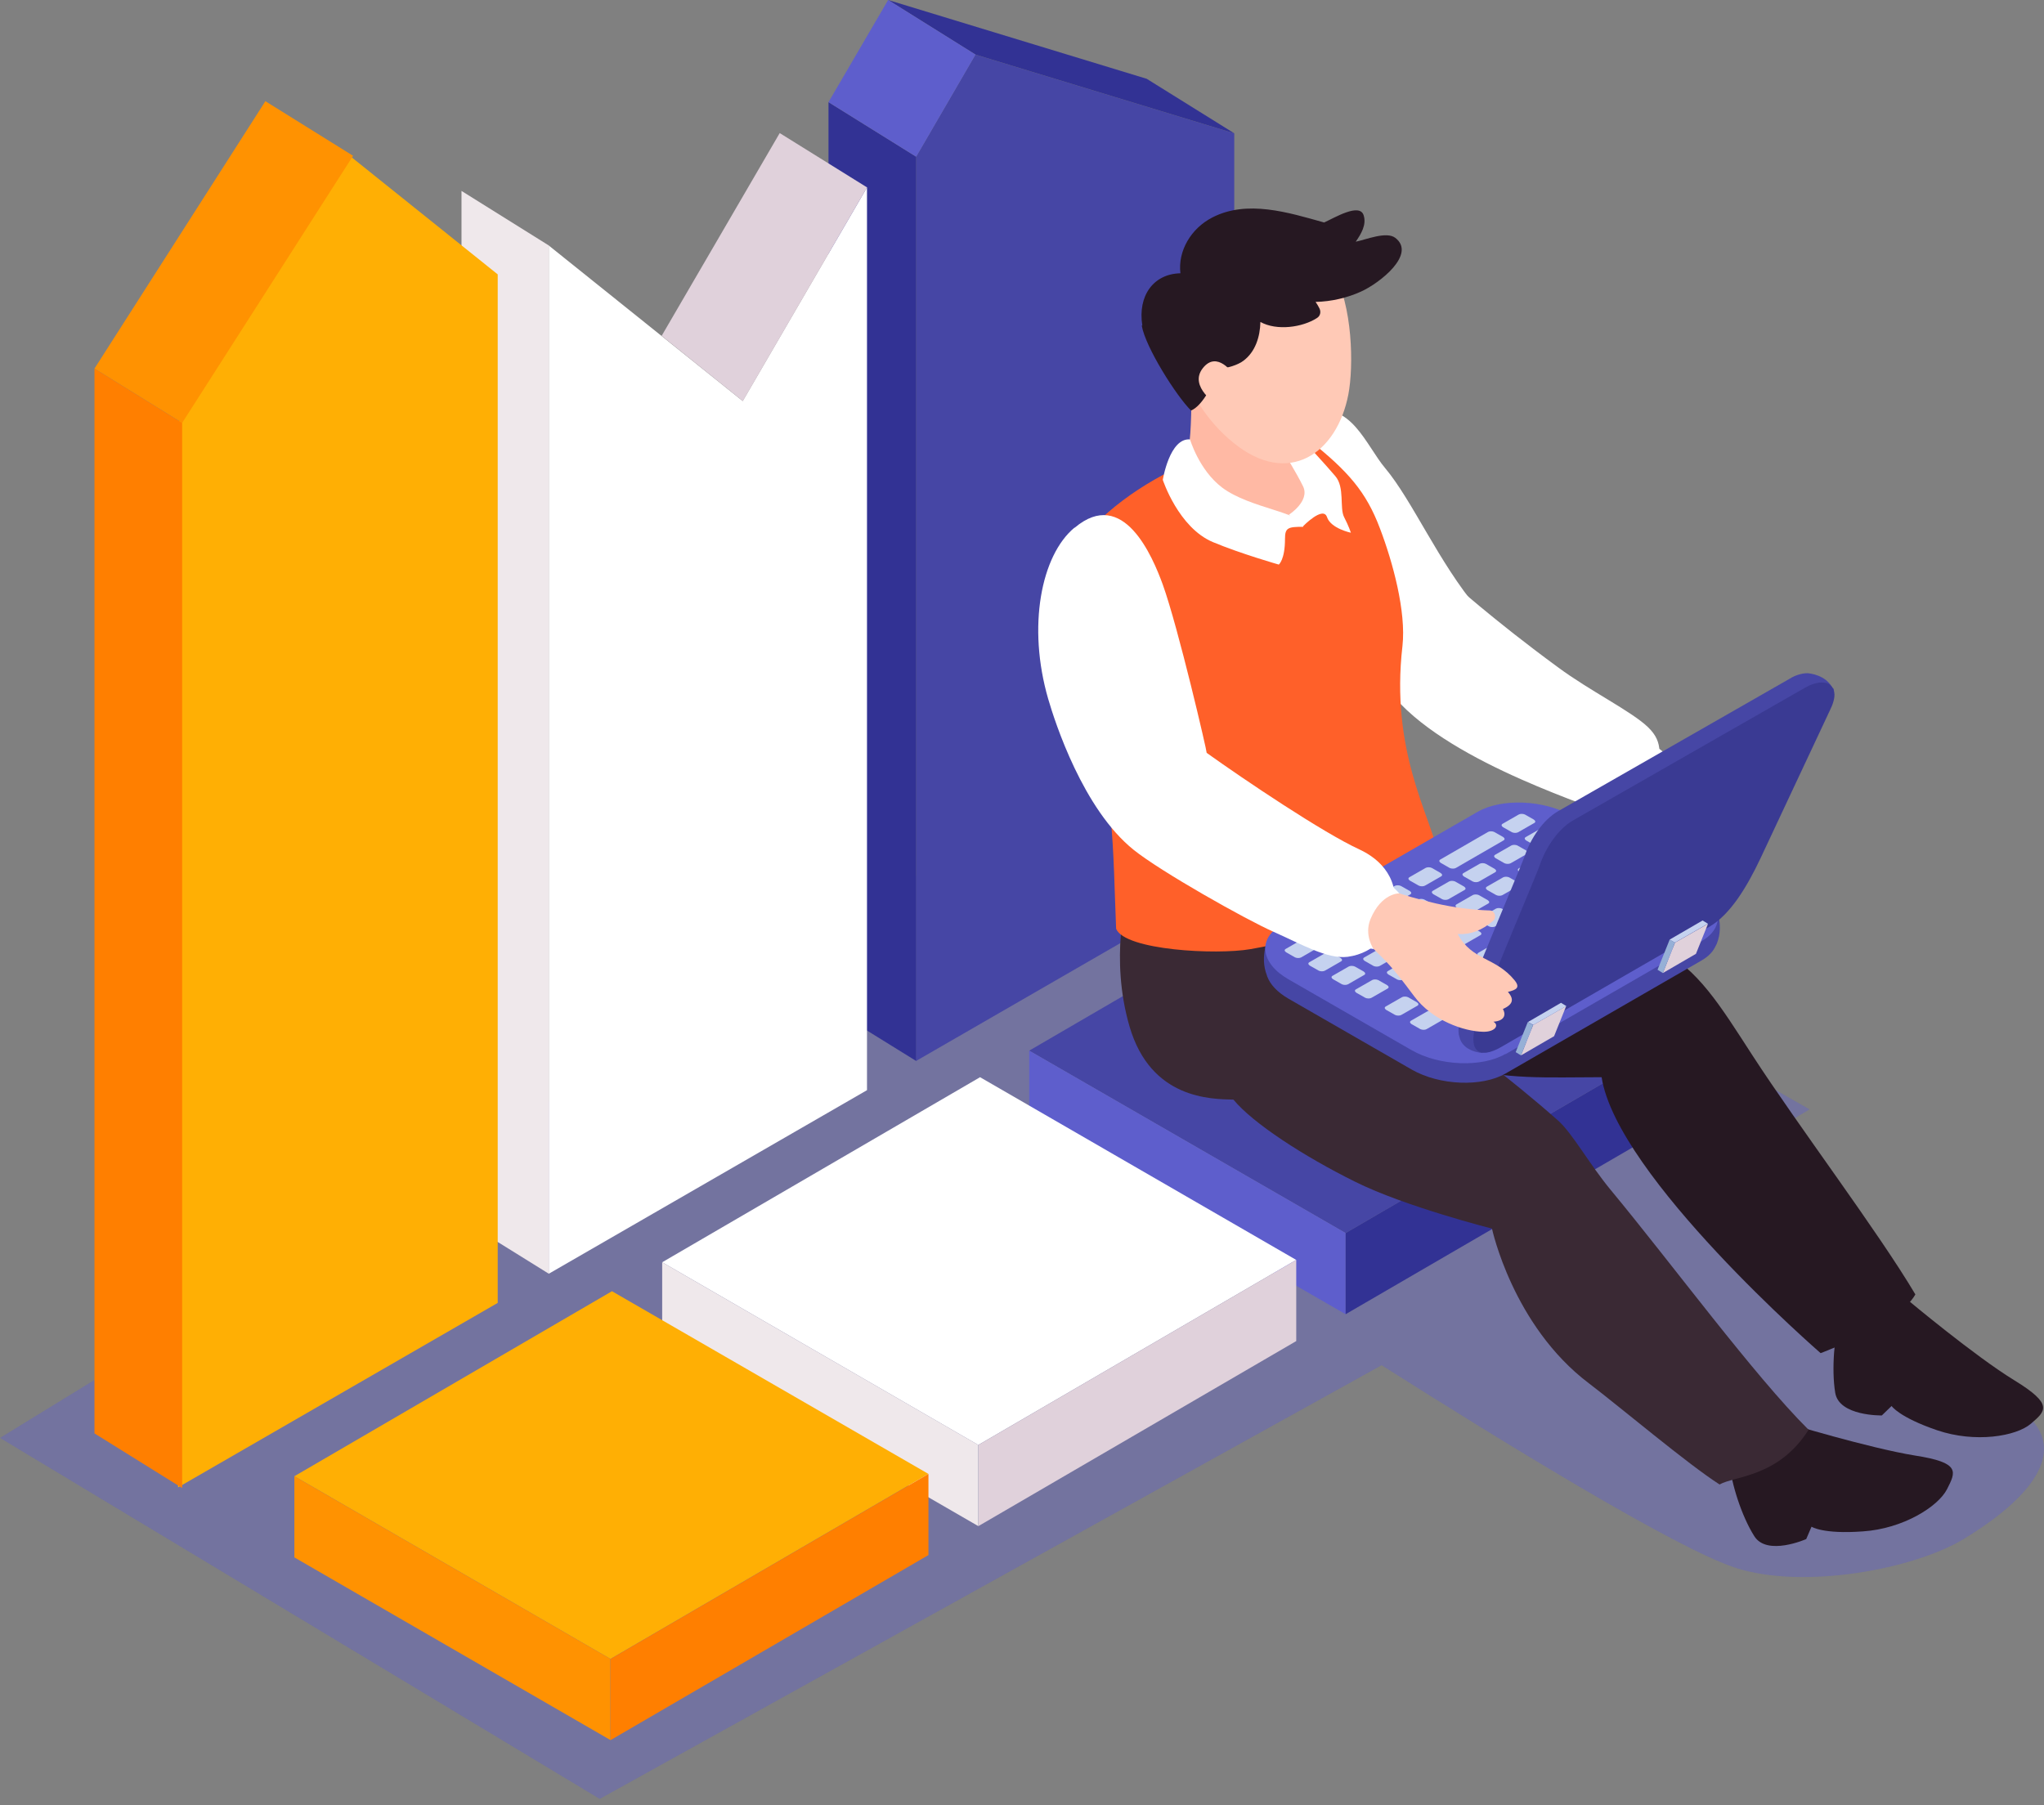 <svg width="60" height="53" viewBox="0 0 60 53" fill="none" xmlns="http://www.w3.org/2000/svg">
<rect x="0" y="0" width="60" height="53" fill="#808080" stroke="none"/>
<g style="mix-blend-mode:multiply" opacity="0.4">
<path d="M0 42.215L33.702 21.531L53.119 32.569L49.272 34.865C52.963 37.127 58.292 40.463 59.514 41.563C60.553 42.499 59.921 43.79 57.668 45.168C56.169 46.086 52.928 46.666 50.962 46.034C49.203 45.471 44.03 42.282 40.556 40.081L17.604 52.813L0 42.215Z" fill="#5E5ECC"/>
</g>
<path d="M26.891 4.6L28.632 1.603L36.231 3.916V25.759L26.891 31.148V4.6Z" fill="#4646A5"/>
<path d="M24.32 29.555L26.894 31.149V4.601L24.32 2.998V29.555Z" fill="#323294"/>
<path d="M26.07 0L28.635 1.603L36.234 3.916L33.66 2.313L26.07 0Z" fill="#323294"/>
<path d="M26.07 0L28.635 1.603L26.894 4.601L24.32 2.998L26.07 0Z" fill="#5E5ECC"/>
<path d="M21.802 11.774L25.45 5.501V32.006L16.109 37.395V7.208L21.802 11.774Z" fill="white"/>
<path d="M16.112 7.208L13.547 5.605V35.801L16.112 37.396V7.208Z" fill="#EFE8EB"/>
<path d="M25.452 5.502L22.888 3.907L19.422 9.86L21.805 11.775L25.452 5.502Z" fill="#E0D1DB"/>
<path d="M14.61 8.055V38.251L5.227 43.666V12.396L10.243 4.555L14.61 8.055Z" fill="#FFAF04"/>
<path d="M10.364 4.574L7.79 2.971L2.773 10.821L5.347 12.415L10.364 4.574Z" fill="#FF9201"/>
<path d="M2.773 42.082L5.347 43.685V12.415L2.773 10.821V42.082Z" fill="#FF7F00"/>
<path d="M39.499 36.2L30.211 30.846L39.543 25.413L48.831 30.768L39.499 36.2Z" fill="#4646A5"/>
<path d="M30.211 30.845V33.228L39.499 38.583V36.2L30.211 30.845Z" fill="#5E5ECC"/>
<path d="M48.832 33.159V30.768L39.5 36.2V38.583L48.832 33.159Z" fill="#323294"/>
<path d="M28.717 42.422L19.438 37.058L28.769 31.625L38.049 36.989L28.717 42.422Z" fill="white"/>
<path d="M19.438 37.058V39.441L28.717 44.804V42.421L19.438 37.058Z" fill="#EFE8EB"/>
<path d="M38.05 39.372V36.989L28.719 42.422V44.805L38.05 39.372Z" fill="#E0D1DB"/>
<path d="M17.92 48.704L8.641 43.34L17.964 37.908L27.252 43.271L17.92 48.704Z" fill="#FFAF04"/>
<path d="M8.641 43.34V45.723L17.92 51.086V48.703L8.641 43.34Z" fill="#FF9201"/>
<path d="M27.254 45.654V43.272L17.922 48.704V51.087L27.254 45.654Z" fill="#FF7F00"/>
<path d="M42.544 17.034C42.544 17.034 43.827 18.195 45.733 19.59C46.668 20.283 47.873 20.872 48.367 21.34C48.878 21.825 48.661 22.189 48.722 22.899C48.765 23.497 48.297 24.32 47.024 23.826C45.75 23.333 41.418 21.86 40.439 19.72C40.014 18.784 42.544 17.025 42.544 17.025V17.034Z" fill="white"/>
<path d="M49.004 22.293C48.354 21.331 47.098 21.972 46.847 22.917C46.673 23.567 47.765 23.965 47.765 23.965L49.004 22.293Z" fill="white"/>
<path d="M50.741 42.646C50.741 42.646 50.715 42.352 50.767 42.949C50.819 43.547 51.122 44.509 51.495 45.098C51.867 45.696 53.02 45.185 53.02 45.185L53.176 44.821C53.176 44.821 53.505 45.046 54.683 44.959C55.862 44.882 56.893 44.232 57.153 43.721C57.413 43.209 57.56 42.941 56.217 42.733C54.874 42.516 52.422 41.771 52.422 41.771L50.741 42.646Z" fill="#261822"/>
<path d="M54.113 38.332C54.113 38.332 54.2 38.046 54.027 38.618C53.845 39.19 53.758 40.195 53.871 40.888C53.983 41.581 55.24 41.555 55.24 41.555L55.526 41.278C55.526 41.278 55.742 41.607 56.86 41.989C57.978 42.37 59.182 42.17 59.615 41.798C60.048 41.425 60.291 41.235 59.13 40.524C57.969 39.814 56.002 38.167 56.002 38.167L54.113 38.332Z" fill="#261822"/>
<path d="M41.157 24.65C41.157 24.65 45.74 26.4 48.686 27.864C49.839 28.436 50.488 29.511 51.441 30.983C52.802 33.08 55.124 36.148 56.224 38.002C55.739 38.877 53.443 39.726 53.443 39.726C53.443 39.726 47.465 34.536 47.014 31.625C45.42 31.625 44.163 31.711 42.76 31.287C39.788 30.386 38.133 28.636 38.133 28.636L41.157 24.641V24.65Z" fill="#261822"/>
<path d="M53.084 41.97C51.49 40.385 49.09 37.118 47.288 34.943C46.655 34.181 46.153 33.262 45.728 32.89C42.938 30.42 39.221 28.029 39.221 28.029L33.087 26.305C33.087 26.305 32.567 28.107 33.156 30.134C33.78 32.275 35.556 32.266 36.206 32.283C36.778 32.976 38.268 33.947 39.793 34.701C41.257 35.428 43.796 36.07 43.796 36.07C43.796 36.07 44.403 38.92 46.638 40.61C47.583 41.329 49.541 42.984 50.477 43.582C50.91 43.331 52.209 43.374 53.093 41.97H53.084Z" fill="#3A2934"/>
<path d="M43.379 17.875C42.227 16.506 41.465 14.703 40.659 13.742C40.104 13.083 39.645 11.757 38.51 12.113C37.297 12.485 36.205 14.313 36.387 15.639C36.647 17.545 37.401 17.372 38.701 18.317C39.151 18.646 40.087 19.634 41.109 20.101C41.534 19.677 43.215 18.533 43.379 17.875Z" fill="white"/>
<path d="M31.282 16.567C32.373 14.401 36.09 12.598 38.447 12.936C39.574 13.838 40.102 14.435 40.509 15.518C40.882 16.498 41.281 17.953 41.168 18.967C40.813 22.026 41.956 23.888 42.216 25.058C41.367 26.661 38.542 27.553 36.706 27.865C35.709 28.039 33.023 27.9 32.763 27.268C32.668 24.997 32.72 22.944 31.862 20.631C31.403 19.392 30.666 17.806 31.282 16.567Z" fill="#FF6029"/>
<path d="M37.764 11.592C37.764 11.592 37.538 13.083 38.084 13.602C38.63 14.122 38.639 15.179 37.538 15.535C36.213 15.968 35.277 15.015 34.445 14.348C34.801 13.594 34.974 13.594 34.974 11.471C34.974 9.738 37.755 11.584 37.755 11.584L37.764 11.592Z" fill="#FFB9A4"/>
<path d="M34.93 12.893C34.93 12.893 35.19 13.794 35.874 14.314C36.706 14.937 38.257 15.041 38.257 15.466C37.807 15.466 37.72 15.492 37.72 15.821C37.72 16.436 37.538 16.575 37.538 16.575C37.538 16.575 36.412 16.254 35.606 15.916C34.592 15.492 34.133 14.088 34.133 14.088C34.133 14.088 34.332 12.841 34.939 12.901L34.93 12.893Z" fill="white"/>
<path d="M38.259 12.936C38.259 12.936 38.918 13.647 39.195 13.976C39.481 14.305 39.316 14.912 39.455 15.181C39.594 15.449 39.654 15.64 39.654 15.64C39.654 15.64 39.065 15.518 38.953 15.181C38.84 14.843 38.251 15.449 38.251 15.449L37.835 15.111C37.835 15.111 38.459 14.713 38.251 14.279C38.043 13.855 37.688 13.292 37.688 13.292L38.251 12.928L38.259 12.936Z" fill="white"/>
<path d="M35.361 7.91C36.184 7 38.35 6.628 39.13 7.962C39.711 8.967 39.737 10.752 39.581 11.575C39.252 13.3 37.831 14.322 36.202 12.996C34.651 11.731 33.94 9.478 35.361 7.91Z" fill="#FFC9B6"/>
<path d="M33.532 9.556C33.393 8.681 33.861 8.04 34.65 8.023C34.572 7.364 34.962 6.706 35.586 6.385C36.608 5.857 37.821 6.238 38.869 6.532C39.173 6.394 39.918 5.943 40.03 6.325C40.117 6.602 39.952 6.87 39.797 7.096C40.1 7.035 40.698 6.784 40.958 6.983C41.581 7.46 40.507 8.309 39.952 8.56C39.554 8.742 39.077 8.855 38.618 8.863C38.661 8.924 38.696 8.985 38.731 9.054C38.783 9.158 38.757 9.279 38.653 9.34C38.237 9.608 37.483 9.721 36.998 9.452C36.989 9.886 36.85 10.328 36.504 10.588C36.348 10.709 36.027 10.821 35.742 10.821C35.663 11.211 35.308 11.913 34.962 12.052C34.537 11.636 33.619 10.189 33.515 9.556H33.532Z" fill="#261822"/>
<path d="M36.206 10.986C36.206 10.986 35.729 10.267 35.305 10.812C34.88 11.358 35.746 11.896 35.746 11.896L36.197 10.986H36.206Z" fill="#FFC9B6"/>
<path d="M50.327 26.574L50.085 26.851C49.989 26.765 49.885 26.678 49.755 26.6L46.142 24.521C45.328 24.053 44.08 24.001 43.378 24.408L37.625 27.727C37.625 27.727 37.547 27.779 37.512 27.805L37.252 27.501C37.252 27.501 36.958 28.056 37.192 28.645C37.192 28.654 37.192 28.662 37.2 28.671C37.287 28.905 37.495 29.13 37.824 29.321L41.438 31.4C42.252 31.868 43.5 31.92 44.201 31.513L49.955 28.194C50.163 28.073 50.293 27.926 50.362 27.77C50.371 27.753 50.388 27.727 50.397 27.701C50.63 27.111 50.327 26.566 50.327 26.566V26.574Z" fill="#4646A5"/>
<path d="M44.194 30.949L49.948 27.631C50.658 27.224 50.563 26.505 49.748 26.037L46.135 23.948C45.321 23.48 44.073 23.429 43.371 23.836L37.618 27.154C36.908 27.561 37.003 28.281 37.818 28.749L41.431 30.828C42.245 31.296 43.493 31.348 44.194 30.941V30.949Z" fill="#5E5ECC"/>
<path d="M44.113 24.182L44.581 23.913C44.624 23.887 44.711 23.887 44.763 23.913L45.023 24.061C45.075 24.096 45.084 24.139 45.032 24.165L44.564 24.433C44.52 24.459 44.434 24.459 44.382 24.433L44.122 24.286C44.07 24.252 44.061 24.208 44.113 24.182Z" fill="#C5D2EF"/>
<path d="M42.285 25.231L43.68 24.425C43.723 24.399 43.81 24.399 43.862 24.425L44.122 24.572C44.174 24.607 44.182 24.65 44.13 24.676L42.736 25.482C42.692 25.508 42.605 25.508 42.553 25.482L42.294 25.334C42.242 25.3 42.233 25.257 42.285 25.231Z" fill="#C5D2EF"/>
<path d="M41.379 25.75L41.847 25.481C41.89 25.455 41.977 25.455 42.029 25.481L42.288 25.629C42.34 25.663 42.349 25.707 42.297 25.733L41.829 26.001C41.786 26.027 41.699 26.027 41.647 26.001L41.387 25.854C41.335 25.819 41.327 25.776 41.379 25.75Z" fill="#C5D2EF"/>
<path d="M45.48 24.971L45.948 24.702C45.991 24.676 46.078 24.676 46.13 24.702L46.39 24.849C46.442 24.884 46.451 24.927 46.399 24.953L45.931 25.222C45.888 25.248 45.801 25.248 45.749 25.222L45.489 25.075C45.437 25.04 45.428 24.997 45.48 24.971Z" fill="#C5D2EF"/>
<path d="M44.59 25.491L45.057 25.222C45.101 25.196 45.188 25.196 45.239 25.222L45.499 25.369C45.551 25.404 45.56 25.447 45.508 25.473L45.04 25.742C44.997 25.768 44.91 25.768 44.858 25.742L44.598 25.595C44.546 25.56 44.538 25.517 44.59 25.491Z" fill="#C5D2EF"/>
<path d="M43.652 26.028L44.12 25.759C44.163 25.733 44.25 25.733 44.302 25.759L44.562 25.907C44.614 25.941 44.623 25.985 44.571 26.011L44.103 26.279C44.059 26.305 43.973 26.305 43.921 26.279L43.661 26.132C43.609 26.097 43.6 26.054 43.652 26.028Z" fill="#C5D2EF"/>
<path d="M42.761 26.548L43.229 26.279C43.273 26.253 43.359 26.253 43.411 26.279L43.671 26.427C43.723 26.461 43.732 26.505 43.68 26.53L43.212 26.799C43.169 26.825 43.082 26.825 43.03 26.799L42.77 26.652C42.718 26.617 42.709 26.574 42.761 26.548Z" fill="#C5D2EF"/>
<path d="M46.176 25.369L46.643 25.101C46.687 25.075 46.773 25.075 46.825 25.101L47.085 25.248C47.137 25.282 47.146 25.326 47.094 25.352L46.626 25.62C46.583 25.646 46.496 25.646 46.444 25.62L46.184 25.473C46.132 25.439 46.124 25.395 46.176 25.369Z" fill="#C5D2EF"/>
<path d="M45.269 25.889L45.737 25.621C45.781 25.595 45.867 25.595 45.919 25.621L46.179 25.768C46.231 25.802 46.24 25.846 46.188 25.872L45.72 26.14C45.676 26.166 45.59 26.166 45.538 26.14L45.278 25.993C45.226 25.959 45.217 25.915 45.269 25.889Z" fill="#C5D2EF"/>
<path d="M44.347 26.426L44.815 26.158C44.859 26.132 44.945 26.132 44.997 26.158L45.257 26.305C45.309 26.34 45.318 26.383 45.266 26.409L44.798 26.678C44.755 26.703 44.668 26.703 44.616 26.678L44.356 26.53C44.304 26.496 44.295 26.452 44.347 26.426Z" fill="#C5D2EF"/>
<path d="M43.441 26.947L43.909 26.678C43.952 26.652 44.039 26.652 44.091 26.678L44.351 26.826C44.403 26.86 44.412 26.904 44.36 26.93L43.892 27.198C43.848 27.224 43.762 27.224 43.71 27.198L43.45 27.051C43.398 27.016 43.389 26.973 43.441 26.947Z" fill="#C5D2EF"/>
<path d="M47.043 25.872L47.511 25.604C47.554 25.578 47.641 25.578 47.693 25.604L47.953 25.751C48.005 25.785 48.013 25.829 47.961 25.855L47.493 26.123C47.45 26.149 47.363 26.149 47.311 26.123L47.051 25.976C46.999 25.941 46.991 25.898 47.043 25.872Z" fill="#C5D2EF"/>
<path d="M46.144 26.391L46.612 26.122C46.656 26.096 46.742 26.096 46.794 26.122L47.054 26.27C47.106 26.296 47.115 26.348 47.063 26.374L46.595 26.642C46.551 26.668 46.465 26.668 46.413 26.642L46.153 26.495C46.101 26.46 46.092 26.417 46.144 26.391Z" fill="#C5D2EF"/>
<path d="M45.215 26.929L45.682 26.661C45.726 26.635 45.812 26.635 45.864 26.661L46.124 26.808C46.176 26.843 46.185 26.886 46.133 26.912L45.665 27.18C45.622 27.206 45.535 27.206 45.483 27.18L45.223 27.033C45.171 26.998 45.163 26.955 45.215 26.929Z" fill="#C5D2EF"/>
<path d="M44.316 27.448L44.784 27.18C44.827 27.154 44.914 27.154 44.966 27.18L45.226 27.327C45.278 27.362 45.287 27.405 45.235 27.431L44.767 27.7C44.723 27.726 44.637 27.726 44.585 27.7L44.325 27.552C44.273 27.518 44.264 27.474 44.316 27.448Z" fill="#C5D2EF"/>
<path d="M44.793 24.572L45.261 24.304C45.304 24.278 45.391 24.278 45.443 24.304L45.703 24.451C45.755 24.486 45.763 24.529 45.711 24.555L45.243 24.823C45.2 24.849 45.113 24.849 45.061 24.823L44.801 24.676C44.749 24.642 44.741 24.598 44.793 24.572Z" fill="#C5D2EF"/>
<path d="M43.894 25.092L44.362 24.823C44.406 24.797 44.492 24.797 44.544 24.823L44.804 24.971C44.856 25.005 44.865 25.049 44.813 25.075L44.345 25.343C44.301 25.369 44.215 25.369 44.163 25.343L43.903 25.196C43.851 25.161 43.842 25.118 43.894 25.092Z" fill="#C5D2EF"/>
<path d="M42.965 25.629L43.432 25.36C43.476 25.334 43.562 25.334 43.614 25.36L43.874 25.508C43.926 25.542 43.935 25.586 43.883 25.612L43.415 25.88C43.372 25.906 43.285 25.906 43.233 25.88L42.973 25.733C42.921 25.698 42.913 25.655 42.965 25.629Z" fill="#C5D2EF"/>
<path d="M42.066 26.149L42.534 25.88C42.577 25.854 42.664 25.854 42.716 25.88L42.976 26.028C43.028 26.062 43.037 26.106 42.985 26.132L42.517 26.4C42.473 26.426 42.387 26.426 42.335 26.4L42.075 26.253C42.023 26.218 42.014 26.175 42.066 26.149Z" fill="#C5D2EF"/>
<path d="M40.472 26.279L40.94 26.01C40.984 25.984 41.07 25.984 41.122 26.01L41.382 26.157C41.434 26.192 41.443 26.235 41.391 26.262L40.923 26.53C40.88 26.556 40.793 26.556 40.741 26.53L40.481 26.383C40.429 26.348 40.42 26.305 40.472 26.279Z" fill="#C5D2EF"/>
<path d="M41.847 27.077L42.315 26.808C42.359 26.782 42.445 26.782 42.497 26.808L43.442 27.354C43.494 27.389 43.502 27.432 43.45 27.458L42.983 27.727C42.939 27.753 42.852 27.753 42.8 27.727L41.856 27.181C41.804 27.155 41.795 27.103 41.847 27.077Z" fill="#C5D2EF"/>
<path d="M43.402 27.969L43.87 27.7C43.913 27.674 44 27.674 44.052 27.7L44.312 27.848C44.364 27.882 44.373 27.925 44.321 27.951L43.853 28.22C43.809 28.246 43.723 28.246 43.671 28.22L43.411 28.073C43.359 28.038 43.35 27.995 43.402 27.969Z" fill="#C5D2EF"/>
<path d="M41.16 26.678L41.628 26.409C41.671 26.383 41.758 26.383 41.81 26.409L42.07 26.556C42.122 26.582 42.13 26.634 42.078 26.66L41.611 26.929C41.567 26.955 41.48 26.955 41.428 26.929L41.169 26.782C41.117 26.747 41.108 26.704 41.16 26.678Z" fill="#C5D2EF"/>
<path d="M39.574 26.799L40.042 26.53C40.085 26.504 40.172 26.504 40.224 26.53L40.484 26.677C40.536 26.712 40.544 26.756 40.492 26.782L40.025 27.05C39.981 27.076 39.895 27.076 39.843 27.05L39.583 26.903C39.531 26.877 39.522 26.825 39.574 26.799Z" fill="#C5D2EF"/>
<path d="M37.746 27.856L39.141 27.05C39.184 27.024 39.271 27.024 39.323 27.05L39.583 27.197C39.635 27.232 39.643 27.275 39.591 27.301L38.196 28.107C38.153 28.133 38.066 28.133 38.014 28.107L37.755 27.959C37.703 27.925 37.694 27.882 37.746 27.856Z" fill="#C5D2EF"/>
<path d="M40.949 27.587L41.417 27.319C41.46 27.293 41.547 27.293 41.599 27.319L41.859 27.466C41.911 27.501 41.919 27.544 41.867 27.57L41.4 27.839C41.356 27.865 41.27 27.865 41.218 27.839L40.958 27.691C40.906 27.657 40.897 27.613 40.949 27.587Z" fill="#C5D2EF"/>
<path d="M40.051 28.107L40.518 27.839C40.562 27.813 40.648 27.813 40.7 27.839L40.96 27.986C41.012 28.021 41.021 28.064 40.969 28.09L40.501 28.359C40.458 28.385 40.371 28.385 40.319 28.359L40.059 28.211C40.007 28.177 39.999 28.133 40.051 28.107Z" fill="#C5D2EF"/>
<path d="M39.121 28.645L39.589 28.376C39.632 28.35 39.719 28.35 39.771 28.376L40.031 28.523C40.083 28.558 40.091 28.601 40.039 28.627L39.571 28.896C39.528 28.922 39.441 28.922 39.389 28.896L39.13 28.748C39.078 28.714 39.069 28.671 39.121 28.645Z" fill="#C5D2EF"/>
<path d="M41.636 27.986L42.104 27.717C42.148 27.691 42.234 27.691 42.286 27.717L42.546 27.864C42.598 27.899 42.607 27.942 42.555 27.968L42.087 28.237C42.044 28.263 41.957 28.263 41.905 28.237L41.645 28.09C41.593 28.055 41.584 28.012 41.636 27.986Z" fill="#C5D2EF"/>
<path d="M40.746 28.506L41.214 28.237C41.257 28.211 41.344 28.211 41.396 28.237L41.656 28.385C41.708 28.419 41.716 28.462 41.664 28.488L41.196 28.757C41.153 28.783 41.066 28.783 41.014 28.757L40.755 28.61C40.703 28.575 40.694 28.532 40.746 28.506Z" fill="#C5D2EF"/>
<path d="M39.808 29.043L40.276 28.774C40.32 28.748 40.406 28.748 40.458 28.774L40.718 28.922C40.77 28.956 40.779 29 40.727 29.026L40.259 29.294C40.216 29.32 40.129 29.32 40.077 29.294L39.817 29.147C39.765 29.112 39.756 29.069 39.808 29.043Z" fill="#C5D2EF"/>
<path d="M42.511 28.489L42.979 28.22C43.023 28.194 43.109 28.194 43.161 28.22L43.421 28.367C43.473 28.402 43.482 28.445 43.43 28.471L42.962 28.74C42.919 28.766 42.832 28.766 42.78 28.74L42.52 28.593C42.468 28.558 42.459 28.515 42.511 28.489Z" fill="#C5D2EF"/>
<path d="M41.613 29.008L42.081 28.739C42.124 28.713 42.211 28.713 42.263 28.739L42.523 28.887C42.575 28.921 42.584 28.965 42.532 28.991L42.064 29.259C42.02 29.285 41.934 29.285 41.882 29.259L41.622 29.112C41.57 29.077 41.561 29.034 41.613 29.008Z" fill="#C5D2EF"/>
<path d="M40.683 29.546L41.151 29.277C41.195 29.251 41.281 29.251 41.333 29.277L41.593 29.425C41.645 29.459 41.654 29.503 41.602 29.529L41.134 29.797C41.091 29.823 41.004 29.823 40.952 29.797L40.692 29.65C40.64 29.615 40.631 29.572 40.683 29.546Z" fill="#C5D2EF"/>
<path d="M44.16 28.393L44.628 28.125C44.671 28.099 44.758 28.099 44.81 28.125L45.07 28.272C45.122 28.306 45.13 28.35 45.078 28.376L44.611 28.644C44.567 28.67 44.48 28.67 44.428 28.644L44.169 28.497C44.117 28.462 44.108 28.419 44.16 28.393Z" fill="#C5D2EF"/>
<path d="M43.254 28.914L43.722 28.645C43.765 28.619 43.852 28.619 43.904 28.645L44.163 28.792C44.215 28.827 44.224 28.87 44.172 28.896L43.704 29.165C43.661 29.191 43.574 29.191 43.522 29.165L43.262 29.018C43.21 28.983 43.202 28.94 43.254 28.914Z" fill="#C5D2EF"/>
<path d="M42.363 29.424L42.831 29.156C42.874 29.13 42.961 29.13 43.013 29.156L43.273 29.303C43.325 29.338 43.334 29.381 43.282 29.407L42.814 29.676C42.77 29.702 42.684 29.702 42.632 29.676L42.372 29.528C42.32 29.494 42.311 29.45 42.363 29.424Z" fill="#C5D2EF"/>
<path d="M41.426 29.962L41.893 29.694C41.937 29.668 42.023 29.668 42.075 29.694L42.335 29.841C42.387 29.867 42.396 29.919 42.344 29.945L41.876 30.214C41.833 30.24 41.746 30.24 41.694 30.214L41.434 30.066C41.382 30.032 41.374 29.988 41.426 29.962Z" fill="#C5D2EF"/>
<path d="M40.269 27.197L40.737 26.929C40.781 26.903 40.867 26.903 40.919 26.929L41.179 27.076C41.231 27.111 41.24 27.154 41.188 27.18L40.72 27.448C40.676 27.474 40.59 27.474 40.538 27.448L40.278 27.301C40.226 27.275 40.217 27.223 40.269 27.197Z" fill="#C5D2EF"/>
<path d="M39.363 27.709L39.831 27.44C39.874 27.414 39.961 27.414 40.013 27.44L40.273 27.587C40.325 27.622 40.334 27.665 40.282 27.691L39.814 27.96C39.77 27.986 39.684 27.986 39.632 27.96L39.372 27.812C39.32 27.778 39.311 27.735 39.363 27.709Z" fill="#C5D2EF"/>
<path d="M38.441 28.246L38.909 27.977C38.952 27.951 39.039 27.951 39.091 27.977L39.351 28.124C39.403 28.159 39.412 28.202 39.36 28.228L38.892 28.497C38.848 28.523 38.762 28.523 38.71 28.497L38.45 28.35C38.398 28.315 38.389 28.272 38.441 28.246Z" fill="#C5D2EF"/>
<path d="M53.797 20.206C53.59 19.807 53.122 19.772 53.061 19.764C52.905 19.764 52.706 19.816 52.532 19.928L45.731 23.819C45.315 24.061 44.942 24.581 44.752 25.144C44.674 25.37 43.374 28.437 42.993 29.451C42.837 29.866 42.794 30.161 42.819 30.352C42.819 30.352 42.828 30.412 42.837 30.43C42.932 30.889 43.521 30.915 43.521 30.915L43.573 30.49C43.573 30.49 43.599 30.473 43.617 30.464L49.751 26.921C50.366 26.565 50.86 25.742 51.242 24.91C51.242 24.91 52.68 21.834 53.139 20.873L53.269 20.994C53.269 20.994 53.962 20.483 53.815 20.206H53.797Z" fill="#4646A5"/>
<path d="M50.193 27.198L44.059 30.742C43.444 31.097 42.976 30.941 43.435 29.719C43.816 28.706 45.116 25.647 45.194 25.413C45.384 24.85 45.757 24.33 46.173 24.087L52.974 20.197C53.347 19.98 53.763 19.946 53.841 20.318C53.876 20.474 53.798 20.691 53.711 20.864C53.65 20.994 51.683 25.188 51.683 25.188C51.294 26.011 50.808 26.834 50.193 27.198Z" fill="#3A3A93"/>
<path d="M45.619 30.421L44.648 30.984L45.004 30.092L45.974 29.537L45.619 30.421Z" fill="#E0D1DB"/>
<path d="M45.978 29.537L45.822 29.441L44.852 30.005L45.008 30.091L45.978 29.537Z" fill="#C5D2EF"/>
<path d="M44.648 30.985L44.492 30.889L44.847 30.005L45.003 30.092L44.648 30.985Z" fill="#96B0D6"/>
<path d="M49.783 28.003L48.812 28.567L49.168 27.674L50.138 27.12L49.783 28.003Z" fill="#E0D1DB"/>
<path d="M50.134 27.119L49.978 27.024L49.008 27.587L49.164 27.674L50.134 27.119Z" fill="#C5D2EF"/>
<path d="M48.812 28.567L48.656 28.471L49.011 27.587L49.167 27.674L48.812 28.567Z" fill="#96B0D6"/>
<path d="M31.548 15.492C32.977 14.287 33.835 16.35 34.13 17.155C34.589 18.429 35.438 22.094 35.421 22.103C36.512 22.883 38.826 24.442 39.9 24.936C40.515 25.222 41.148 25.811 40.897 26.912C40.793 27.354 40.394 27.977 39.562 28.09C38.965 28.168 38.202 27.718 37.379 27.354C36.556 26.99 34.069 25.586 33.281 24.953C31.79 23.758 30.967 21.202 30.768 20.517C30.153 18.395 30.56 16.306 31.539 15.492H31.548Z" fill="white"/>
<path d="M40.65 26.089C41.663 26.435 42.643 26.695 43.726 26.73C43.882 26.73 43.942 26.938 43.83 27.033C43.5 27.319 43.171 27.44 42.79 27.423C43.215 28.212 43.899 28.09 44.462 28.783C44.635 29 44.505 29.061 44.263 29.121C44.462 29.347 44.401 29.494 44.116 29.624C44.202 29.762 44.194 29.97 43.838 29.996C44.02 30.1 43.882 30.3 43.535 30.291C42.989 30.282 42.045 29.97 41.508 29.243C40.84 28.35 40.788 28.316 39.991 27.536C39.601 26.947 40.217 26.158 40.65 26.08V26.089Z" fill="#FFC9B6"/>
<path d="M41.076 26.228C41.076 26.228 40.548 26.21 40.227 26.99C40.037 27.458 40.322 27.866 40.322 27.866C40.322 27.866 39.777 27.762 39.534 27.605C39.291 27.45 38.98 26.834 39.439 26.176C39.898 25.517 40.245 25.734 40.513 25.812C40.782 25.89 41.076 26.228 41.076 26.228Z" fill="white"/>
</svg>
